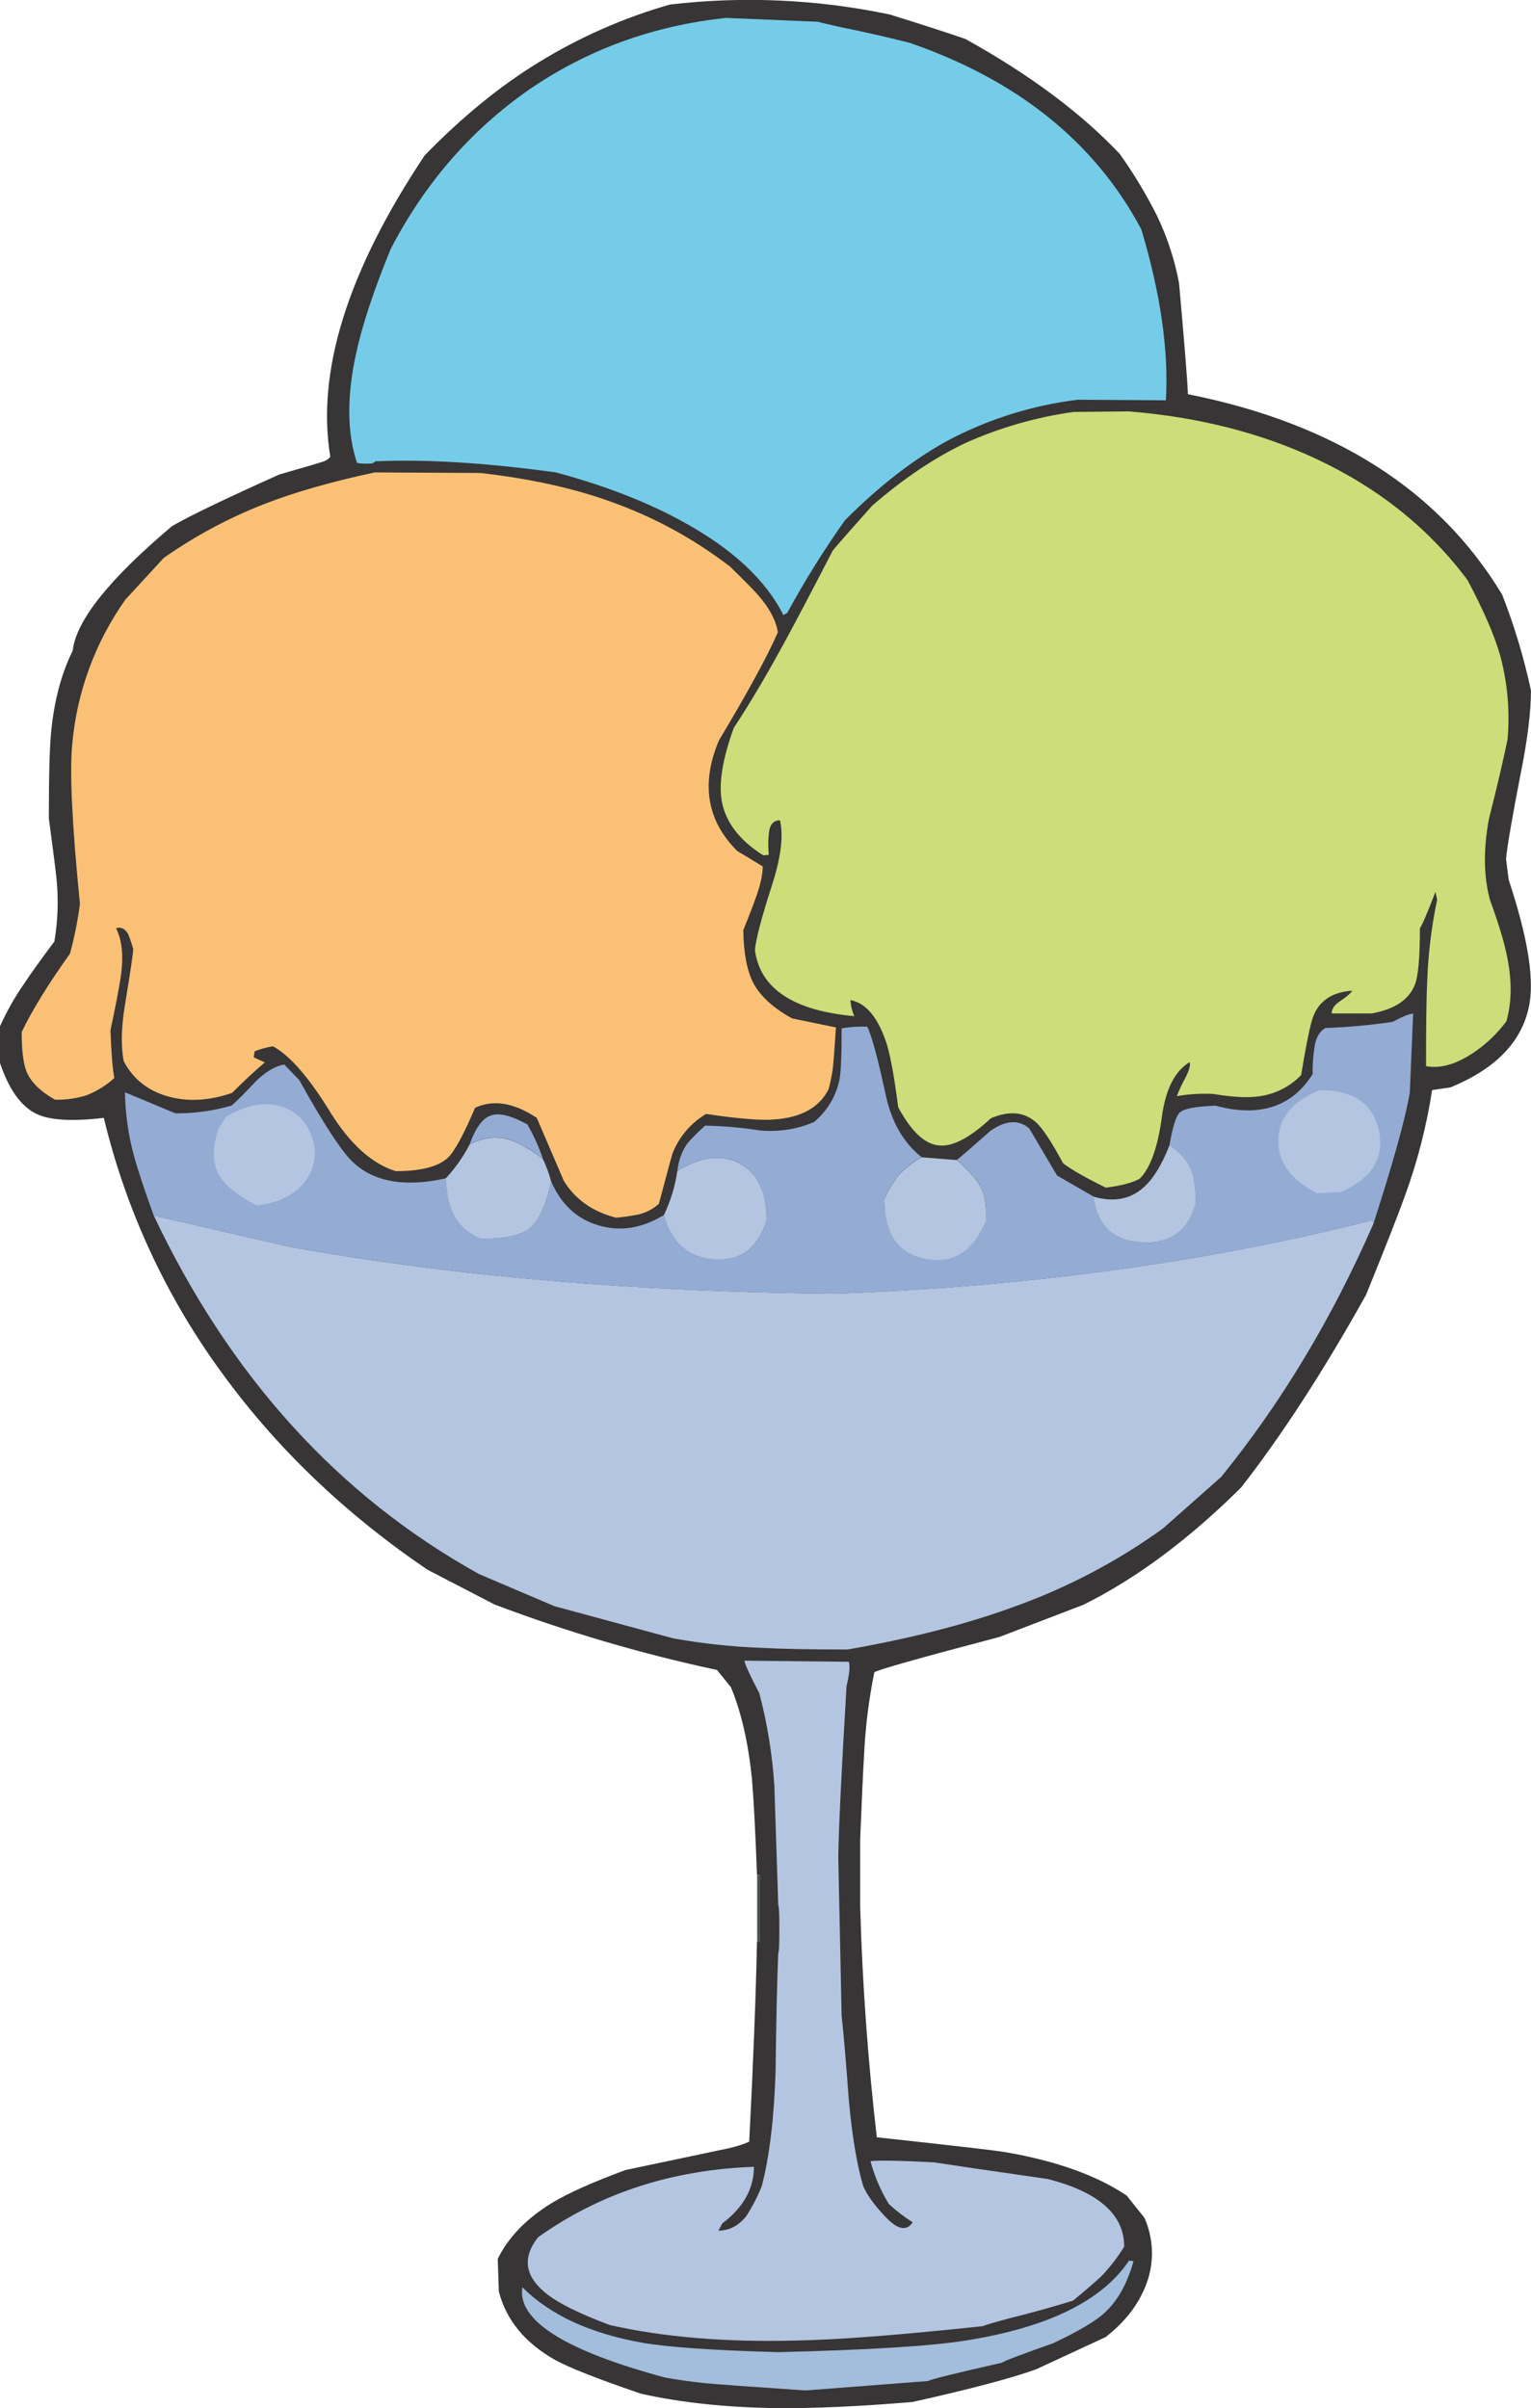 <?xml version="1.0" encoding="iso-8859-1"?>
<!-- Generator: Adobe Illustrator 20.1.0, SVG Export Plug-In . SVG Version: 6.00 Build 0)  -->
<svg version="1.0" id="Layer_1" xmlns="http://www.w3.org/2000/svg" xmlns:xlink="http://www.w3.org/1999/xlink" x="0px" y="0px"
	 viewBox="0 0 571.12 898.58" enable-background="new 0 0 571.12 898.58" xml:space="preserve">
<title>birthday2_0030</title>
<path fill="#373535" d="M439.83,105.66c-1.629-8.749-4.414-17.244-8.28-25.26c-4.026-8.012-8.663-15.701-13.87-23
	c-14.493-15.333-33.683-29.623-57.57-42.87c-6.353-2.207-15.74-5.243-28.16-9.11c-26.951-5.675-54.645-6.935-82-3.73
	c-17.352,4.937-33.936,12.253-49.28,21.74c-14.227,8.713-28.313,20.237-42.26,34.57c-28.713,43.073-40.447,80.553-35.2,112.44
	c-0.743,0.915-1.759,1.567-2.9,1.86c-1.653,0.553-7.037,2.14-16.15,4.76c-20.293,9.113-33.627,15.533-40,19.26
	c-23.44,19.787-35.783,35.263-37.03,46.43c-4.28,8.667-6.973,18.883-8.08,30.65c-0.553,5.52-0.83,16.15-0.83,31.89
	c1.66,12.427,2.627,20.093,2.9,23c0.732,7.67,0.453,15.403-0.83,23c-4.967,6.627-8.633,11.733-11,15.32
	c-3.606,5.137-6.716,10.605-9.29,16.33v13.67c3.333,9.94,7.89,16.29,13.67,19.05c4.967,2.347,13.32,2.83,25.06,1.45
	c8.253,34.45,23.304,66.905,44.27,95.46c20.293,27.887,45.763,52.253,76.41,73.1l25.06,13c27.012,10.225,54.757,18.395,83,24.44
	l5.18,6.42c3.867,9.247,6.49,20.707,7.87,34.38c0.667,8,1.287,19.873,1.86,35.62h1v25.06h-1c-0.413,20.293-1.38,45.143-2.9,74.55
	c-2.541,1.068-5.176,1.898-7.87,2.48c-3.867,0.827-16.637,3.52-38.31,8.08c-12.287,4.553-21.397,8.627-27.33,12.22
	c-9.527,5.8-16.29,12.77-20.29,20.91l0.41,12.22c2.76,10.627,9.73,19.117,20.91,25.47c5.247,2.9,15.947,7.11,32.1,12.63
	c14.907,3.333,31.75,5.127,50.53,5.38c13.807,0.14,30.717-0.62,50.73-2.28c21.673-4.833,37.067-8.907,46.18-12.22l25.88-12
	c7.453-5.8,12.56-12.497,15.32-20.09c2.903-7.946,2.605-16.709-0.83-24.44l-6.63-8.28c-11.047-7.453-26.027-12.837-44.94-16.15
	c-2.9-0.553-18.983-2.417-48.25-5.59c-3.333-28.58-5.403-57.293-6.21-86.14v-25.03c0.553-13.94,1.037-24.433,1.45-31.48
	c0.483-10.359,1.76-20.666,3.82-30.83c0.827-0.827,16.427-5.243,46.8-13.25l31.27-12c19.74-9.833,39.333-24.417,58.78-43.75
	c15.187-19.467,30.717-43.42,46.59-71.86c7.453-18.36,12.353-30.853,14.7-37.48c4.568-12.624,7.896-25.662,9.94-38.93l6.83-1
	c17.533-7.18,27.403-17.81,29.61-31.89c1.52-9.94-1.103-25.127-7.87-45.56l-1-7.87c0.553-5.247,2.347-15.67,5.38-31.27
	c2.62-12.98,3.93-23.473,3.93-31.48c-2.609-12.213-6.211-24.193-10.77-35.82c-23.467-38.933-62.537-63.853-117.21-74.76
	C443.003,142.66,441.903,128.853,439.83,105.66z"/>
<path fill="#A3BDDC" d="M300.47,891.94l45.76-3.52c0.667-0.553,9.847-2.83,27.54-6.83c0.553-0.553,6.903-2.97,19.05-7.25
	c9.387-4.42,15.807-8.217,19.26-11.39c4.833-4.42,8.423-10.84,10.77-19.26l-1.66-0.21c-10.08,15.047-30.373,24.987-60.88,29.82
	c-12.84,2.073-36.173,3.523-70,4.35c-24.16-0.667-41.07-1.84-50.73-3.52c-19.467-3.453-34.377-10.357-44.73-20.71
	c-1.933,12.427,15.877,23.677,53.43,33.75c5.66,0.967,10.63,1.657,14.91,2.07C267.61,889.66,280.037,890.56,300.47,891.94z"/>
<path fill="#B4C5E1" d="M315.79,629.16c1.107-4.667,1.383-7.703,0.83-9.11l-38.93-0.41c0.14,1.24,2.003,5.313,5.59,12.22
	c2.965,11.321,4.837,22.901,5.59,34.58l1.45,44.56c0.273,0,0.41,2.967,0.41,8.9c0,5.8-0.137,8.7-0.41,8.7
	c-0.413,9.387-0.747,24.09-1,44.11c-0.553,17.673-2.28,32.03-5.18,43.07c-1.564,3.907-3.507,7.651-5.8,11.18
	c-2.893,3.56-6.34,5.34-10.34,5.34l1.45-2.69c7.867-5.933,11.8-12.973,11.8-21.12c-30.667,1.107-57.517,9.873-80.55,26.3
	c-6.073,7.733-4.9,14.843,3.52,21.33c4.42,3.453,12.15,7.25,23.19,11.39c20,4.553,43.193,6.487,69.58,5.8
	c15.46-0.273,38.723-2.067,69.79-5.38c0.273-0.273,3.517-1.24,9.73-2.9c8.833-2.207,16.77-4.417,23.81-6.63
	c4.833-4,8.353-7.037,10.56-9.11c3.207-3.36,6.052-7.047,8.49-11c0-12-9.527-20.42-28.58-25.26
	c-22.087-3.173-36.237-5.243-42.45-6.21c-12.98-0.667-20.85-0.803-23.61-0.41c1.492,5.62,3.793,10.992,6.83,15.95
	c2.752,2.543,5.732,4.829,8.9,6.83c-2.347,3.587-5.937,2.69-10.77-2.69c-3.727-4-6.28-7.59-7.66-10.77
	c-2.347-7.867-4.14-18.567-5.38-32.1c-1.107-14.907-2.003-25.4-2.69-31.48l-1.24-59C312.833,682.93,313.857,661.6,315.79,629.16z"/>
<path fill="#474E4E" d="M282.45,724.62h1v-25.06h-1V724.62z"/>
<path fill="#B4C5E1" d="M108.72,465.36l-51.36-11.8c28.427,60.047,68.877,104.637,121.35,133.77l28.16,12l44.31,12
	c10.744,1.913,21.606,3.09,32.51,3.52c7.867,0.413,18.703,0.62,32.51,0.62c23.607-4.14,44.107-9.387,61.5-15.74
	c20.009-7.088,38.905-16.991,56.12-29.41l21.74-19.26c22.5-27.747,41.483-59.36,56.95-94.84l-1-0.83
	c-61.433,15.6-128.1,24.71-200,27.33C237.47,482.053,169.873,476.267,108.72,465.36z"/>
<path fill="#94ACD4" d="M57.36,453.56l51.36,11.8c61.16,10.907,128.737,16.703,202.73,17.39c71.927-2.62,138.593-11.73,200-27.33
	l1,0.83c7.18-22.227,11.667-38.38,13.46-48.46l1.24-29.61c-1.52,0.14-4.073,1.177-7.66,3.11c-8.305,1.219-16.671,1.98-25.06,2.28
	c-2.347,1.38-3.727,3.933-4.14,7.66c-0.493,3.152-0.7,6.341-0.62,9.53c-7.733,12.287-19.813,16.22-36.24,11.8
	c-7.333,0.273-11.75,1.1-13.25,2.48c-1.38,1.107-2.69,5.18-3.93,12.22c4.14,2.9,6.833,6.007,8.08,9.32
	c1.113,2.62,1.67,6.76,1.67,12.42c-2.733,10.353-9.4,15.187-20,14.5c-10.633-0.553-16.633-6.22-18-17l-13.67-7.87L383.92,421
	c-4-3.333-8.833-3-14.5,1c-6.073,5.387-10.213,8.977-12.42,10.77c4.28,3.867,7.18,7.11,8.7,9.73c1.52,3.04,2.28,7.25,2.28,12.63
	c-4.833,11.733-12.427,16.567-22.78,14.5c-10.213-1.933-15.32-9.32-15.32-22.16c1.397-3.254,3.205-6.316,5.38-9.11
	c2.497-2.606,5.357-4.838,8.49-6.63c-6.627-5.247-11.043-12.84-13.25-22.78c-3.04-14.08-5.373-22.707-7-25.88
	c-3.19-0.121-6.383,0.087-9.53,0.62c0,10.08-0.277,16.5-0.83,19.26c-1.302,6.175-4.662,11.725-9.53,15.74
	c-6.335,2.689-13.239,3.757-20.09,3.11c-6.791-1.068-13.647-1.67-20.52-1.8c-3.867,3.587-6.2,6.003-7,7.25
	c-1.863,2.933-2.998,6.269-3.31,9.73c8.833-5.387,16.563-6.353,23.19-2.9c6.747,3.593,10.12,10.637,10.12,21.13
	c-3.173,10.493-9.663,15.393-19.47,14.7c-9.807-0.693-16.087-6.217-18.84-16.57c-8.147,4.967-16.223,6.277-24.23,3.93
	c-8.147-2.347-14.083-7.8-17.81-16.36c-2.073,8.973-4.767,14.77-8.08,17.39c-3.173,2.62-9.247,3.93-18.22,3.93
	c-4.833-2.073-8.217-5.11-10.15-9.11c-1.66-3.173-2.627-7.66-2.9-13.46c-14.907,3.333-26.297,1.47-34.17-5.59
	c-4.14-3.587-10.973-13.94-20.5-31.06l-5.59-5.8c-3.333,0.553-6.853,2.623-10.56,6.21c-4.14,4.42-7.177,7.457-9.11,9.11
	c-6.797,1.957-13.838,2.933-20.91,2.9l-18.84-7.87c0.109,7.92,1.214,15.796,3.29,23.44C51.303,436.233,53.787,443.753,57.36,453.56z
	"/>
<path fill="#B4C5E1" d="M247.67,453.35c2.76,10.353,9.04,15.877,18.84,16.57c9.8,0.693,16.297-4.21,19.49-14.71
	c0-10.493-3.383-17.533-10.15-21.12c-6.627-3.453-14.357-2.487-23.19,2.9C251.822,442.662,250.14,448.176,247.67,453.35z"/>
<path fill="#B4C5E1" d="M343.75,431.81c-3.133,1.792-5.992,4.024-8.49,6.63c-2.175,2.794-3.983,5.856-5.38,9.11
	c0,12.84,5.107,20.227,15.32,22.16c10.353,2.073,17.947-2.76,22.78-14.5c0-5.387-0.76-9.597-2.28-12.63
	c-1.52-2.62-4.42-5.863-8.7-9.73L343.75,431.81z"/>
<path fill="#B4C5E1" d="M407.94,446.52c1.38,10.767,7.38,16.433,18,17c10.627,0.667,17.323-4.167,20.09-14.5
	c0-5.66-0.553-9.8-1.66-12.42c-1.24-3.333-3.933-6.44-8.08-9.32c-3.04,7.733-6.423,13.117-10.15,16.15
	C421.327,447.557,415.26,448.587,407.94,446.52z"/>
<path fill="#B4C5E1" d="M166.28,439.68c0.273,5.8,1.24,10.287,2.9,13.46c1.933,4,5.317,7.037,10.15,9.11
	c8.973,0,15.047-1.31,18.22-3.93c3.333-2.62,6.027-8.417,8.08-17.39c-0.761-2.924-1.802-5.767-3.11-8.49
	c-5.107-3.867-9.387-6.283-12.84-7.25c-4.667-1.38-9.5-0.76-14.5,1.86C172.805,431.647,169.811,435.897,166.28,439.68z"/>
<path fill="#FAC176" d="M275,317.51c-11.333-11.333-13.61-25.07-6.83-41.21c10.907-18.22,18.24-31.68,22-40.38
	c-0.667-4.28-3-8.767-7-13.46c-1.38-1.653-4.97-5.32-10.77-11c-13.436-10.352-28.42-18.523-44.4-24.21
	c-14.08-5.107-30.37-8.697-48.87-10.77l-39.34-0.21c-16.153,3.453-29.89,7.387-41.21,11.8c-13.252,5.173-25.836,11.918-37.48,20.09
	L46.8,223.7c-11.344,16.007-18.207,34.753-19.88,54.3c-0.967,10.493,0,30.233,2.9,59.22c-0.804,6.293-2.051,12.522-3.73,18.64
	c-8,11.18-14,20.913-18,29.2c0,6.9,0.62,11.87,1.86,14.91c1.66,3.867,5.18,7.317,10.56,10.35c3.999,0.122,7.99-0.439,11.8-1.66
	c3.812-1.493,7.319-3.668,10.35-6.42c-0.667-3.333-1.15-9.27-1.45-17.81c1.793-8.42,3.037-14.84,3.73-19.26
	c1.24-8,0.687-14.28-1.66-18.84c1.933-0.553,3.453,0.207,4.56,2.28c0.747,1.819,1.368,3.686,1.86,5.59
	c-0.14,2.207-1.177,9.177-3.11,20.91c-1.38,8.42-1.517,15.39-0.41,20.91c3.727,7.02,9.667,11.497,17.82,13.43
	c7.04,1.66,14.563,1.107,22.57-1.66c4.42-4.42,8.493-8.217,12.22-11.39l-4.14-1.86l0.35-2.28c2.202-0.866,4.493-1.49,6.83-1.86
	c6.353,3.453,13.533,11.737,21.54,24.85c7.333,11.733,15.41,18.98,24.23,21.74c9.387,0,15.877-1.667,19.47-5
	c2.487-2.347,5.87-8.56,10.15-18.64c6.767-3.173,14.433-1.93,23,3.73c2.62,6.073,6.003,13.943,10.15,23.61
	c4.28,6.9,10.77,11.457,19.47,13.67c2.85-0.266,5.683-0.679,8.49-1.24c2.763-0.692,5.319-2.04,7.45-3.93
	c3.333-12.56,5.06-18.91,5.18-19.05c2.451-6.057,6.811-11.148,12.42-14.5c12,1.793,20.42,2.483,25.26,2.07
	c10.213-0.667,17.047-4.463,20.5-11.39c0.6-2.308,1.084-4.644,1.45-7c0.273-1.933,0.687-7.25,1.24-15.95L295.5,380
	c-7.04-3.867-11.873-8.283-14.5-13.25c-2.347-4.553-3.59-11.11-3.73-19.67c2.073-5.107,3.593-9.04,4.56-11.8
	c1.793-4.833,2.69-8.833,2.69-12L275,317.51z"/>
<path fill="#B4C5E1" d="M105.2,413c-6.213-2.073-13.183-0.83-20.91,3.73l-2.7,4.27c-2.487,7.18-2.417,13.047,0.21,17.6
	c2.207,3.727,6.83,7.453,13.87,11.18c8.667-0.967,14.88-4.21,18.64-9.73c3.28-4.57,4.057-10.477,2.07-15.74
	C114.447,418.543,110.72,414.773,105.2,413z"/>
<path fill="#B4C5E1" d="M491.4,445.27c3.867-0.273,6.697-0.41,8.49-0.41c11.733-4.967,16.567-12.56,14.5-22.78
	c-2.067-10.22-9.453-15.327-22.16-15.32c-10.213,4.28-15.32,10.493-15.32,18.64C476.763,433.68,481.593,440.303,491.4,445.27z"/>
<path fill="#CDDD79" d="M273.76,271.53c-4.14,11.333-5.66,20.377-4.56,27.13c1.38,8,6.557,14.833,15.53,20.5l2.07-0.21
	c-0.283-2.616-0.283-5.254,0-7.87c0.273-3.333,1.653-5,4.14-5c1.38,5.66,0.413,13.66-2.9,24c-4,12.427-6.14,20.573-6.42,24.44
	c1.933,14.36,14.29,22.573,37.07,24.64c-0.832-1.899-1.323-3.93-1.45-6c5.933,1.107,10.49,6.697,13.67,16.77
	c1.38,4.667,2.76,12.397,4.14,23.19c4.967,9.247,10.143,14.01,15.53,14.29c4.967,0.413,11.317-2.97,19.05-10.15
	c6.767-2.9,12.357-2.417,16.77,1.45c2.487,2.207,5.87,7.313,10.15,15.32c3.04,2.347,8.357,5.383,15.95,9.11
	c5.52-0.667,9.73-1.77,12.63-3.31c4-4,6.76-11.667,8.28-23c1.38-10.353,4.83-17.187,10.35-20.5c0.413,1.107-0.14,3.107-1.66,6
	c-1.193,2.146-2.229,4.375-3.1,6.67c4.442-0.779,8.956-1.057,13.46-0.83c7.453,1.24,13.32,1.517,17.6,0.83
	c5.839-0.85,11.228-3.619,15.32-7.87c1.52-9.387,2.83-16.083,3.93-20.09c1.933-7.04,6.973-10.837,15.12-11.39
	c-0.413,0.827-1.933,2.137-4.56,3.93c-2.073,1.38-3.11,2.9-3.11,4.56h14.91c8.56-1.52,13.943-5.11,16.15-10.77
	c1.24-3.173,1.86-10.213,1.86-21.12c0.667-0.667,2.6-5.153,5.8-13.46l0.62,2.9c-2.14,10.226-3.388,20.618-3.73,31.06
	c-0.273,5.387-0.41,15.74-0.41,31.06c5.107,0.967,10.773-0.553,17-4.56c5.035-3.256,9.439-7.396,13-12.22
	c1.933-6.9,2.07-14.63,0.41-23.19c-0.913-5.227-3.103-12.597-6.57-22.11c-2.347-8.667-2.483-18.667-0.41-30
	c3.333-13.253,5.667-23.253,7-30c0.889-10.362-0.021-20.799-2.69-30.85c-2.073-7.453-6.147-16.91-12.22-28.37
	c-14.32-19.227-33.083-34.293-56.29-45.2c-20.847-9.8-44.247-15.737-70.2-17.81l-20.5,0.21c-13.942,1.93-27.539,5.836-40.38,11.6
	c-11.593,5.52-23.19,13.32-34.79,23.4c-8.147,9.113-13.047,14.703-14.7,16.77C302.873,220.493,297,231.667,293,239
	C286.107,251.713,279.693,262.557,273.76,271.53z"/>
<path fill="#94ACD4" d="M175.19,427c4.967-2.62,9.8-3.24,14.5-1.86c3.453,0.967,7.733,3.383,12.84,7.25
	c-1.521-4.454-3.464-8.754-5.8-12.84c-6.073-3.333-10.63-4.437-13.67-3.31C180.02,417.233,177.397,420.82,175.19,427z"/>
<path fill="#75CCE9" d="M425.75,85.58C408.497,53.133,379.713,29.94,339.4,16c-8.667-2.207-17.157-4.14-25.47-5.8
	c-5.52-1.24-8.42-1.93-8.7-2.07l-34.37-1.45c-27.333,2.9-51.907,11.873-73.72,26.92c-21.533,15.047-38.653,34.787-51.36,59.22
	c-6.353,15.46-10.687,28.573-13,39.34c-3.453,15.873-3.317,29.403,0.41,40.59c1.715,0.251,3.451,0.321,5.18,0.21
	c0.643-0.042,1.241-0.341,1.66-0.83c18.913-0.827,41.347,0.553,67.3,4.14c18.5,4.967,34.447,11.18,47.84,18.64
	c18.087,9.94,30.443,21.467,37.07,34.58l1.45-0.83c6.485-11.946,13.677-23.493,21.54-34.58c13.253-13.253,26.367-23.33,39.34-30.23
	c14.807-7.681,30.865-12.659,47.42-14.7l32.93,0.21C435.987,130.72,432.93,109.46,425.75,85.58z"/>
</svg>
